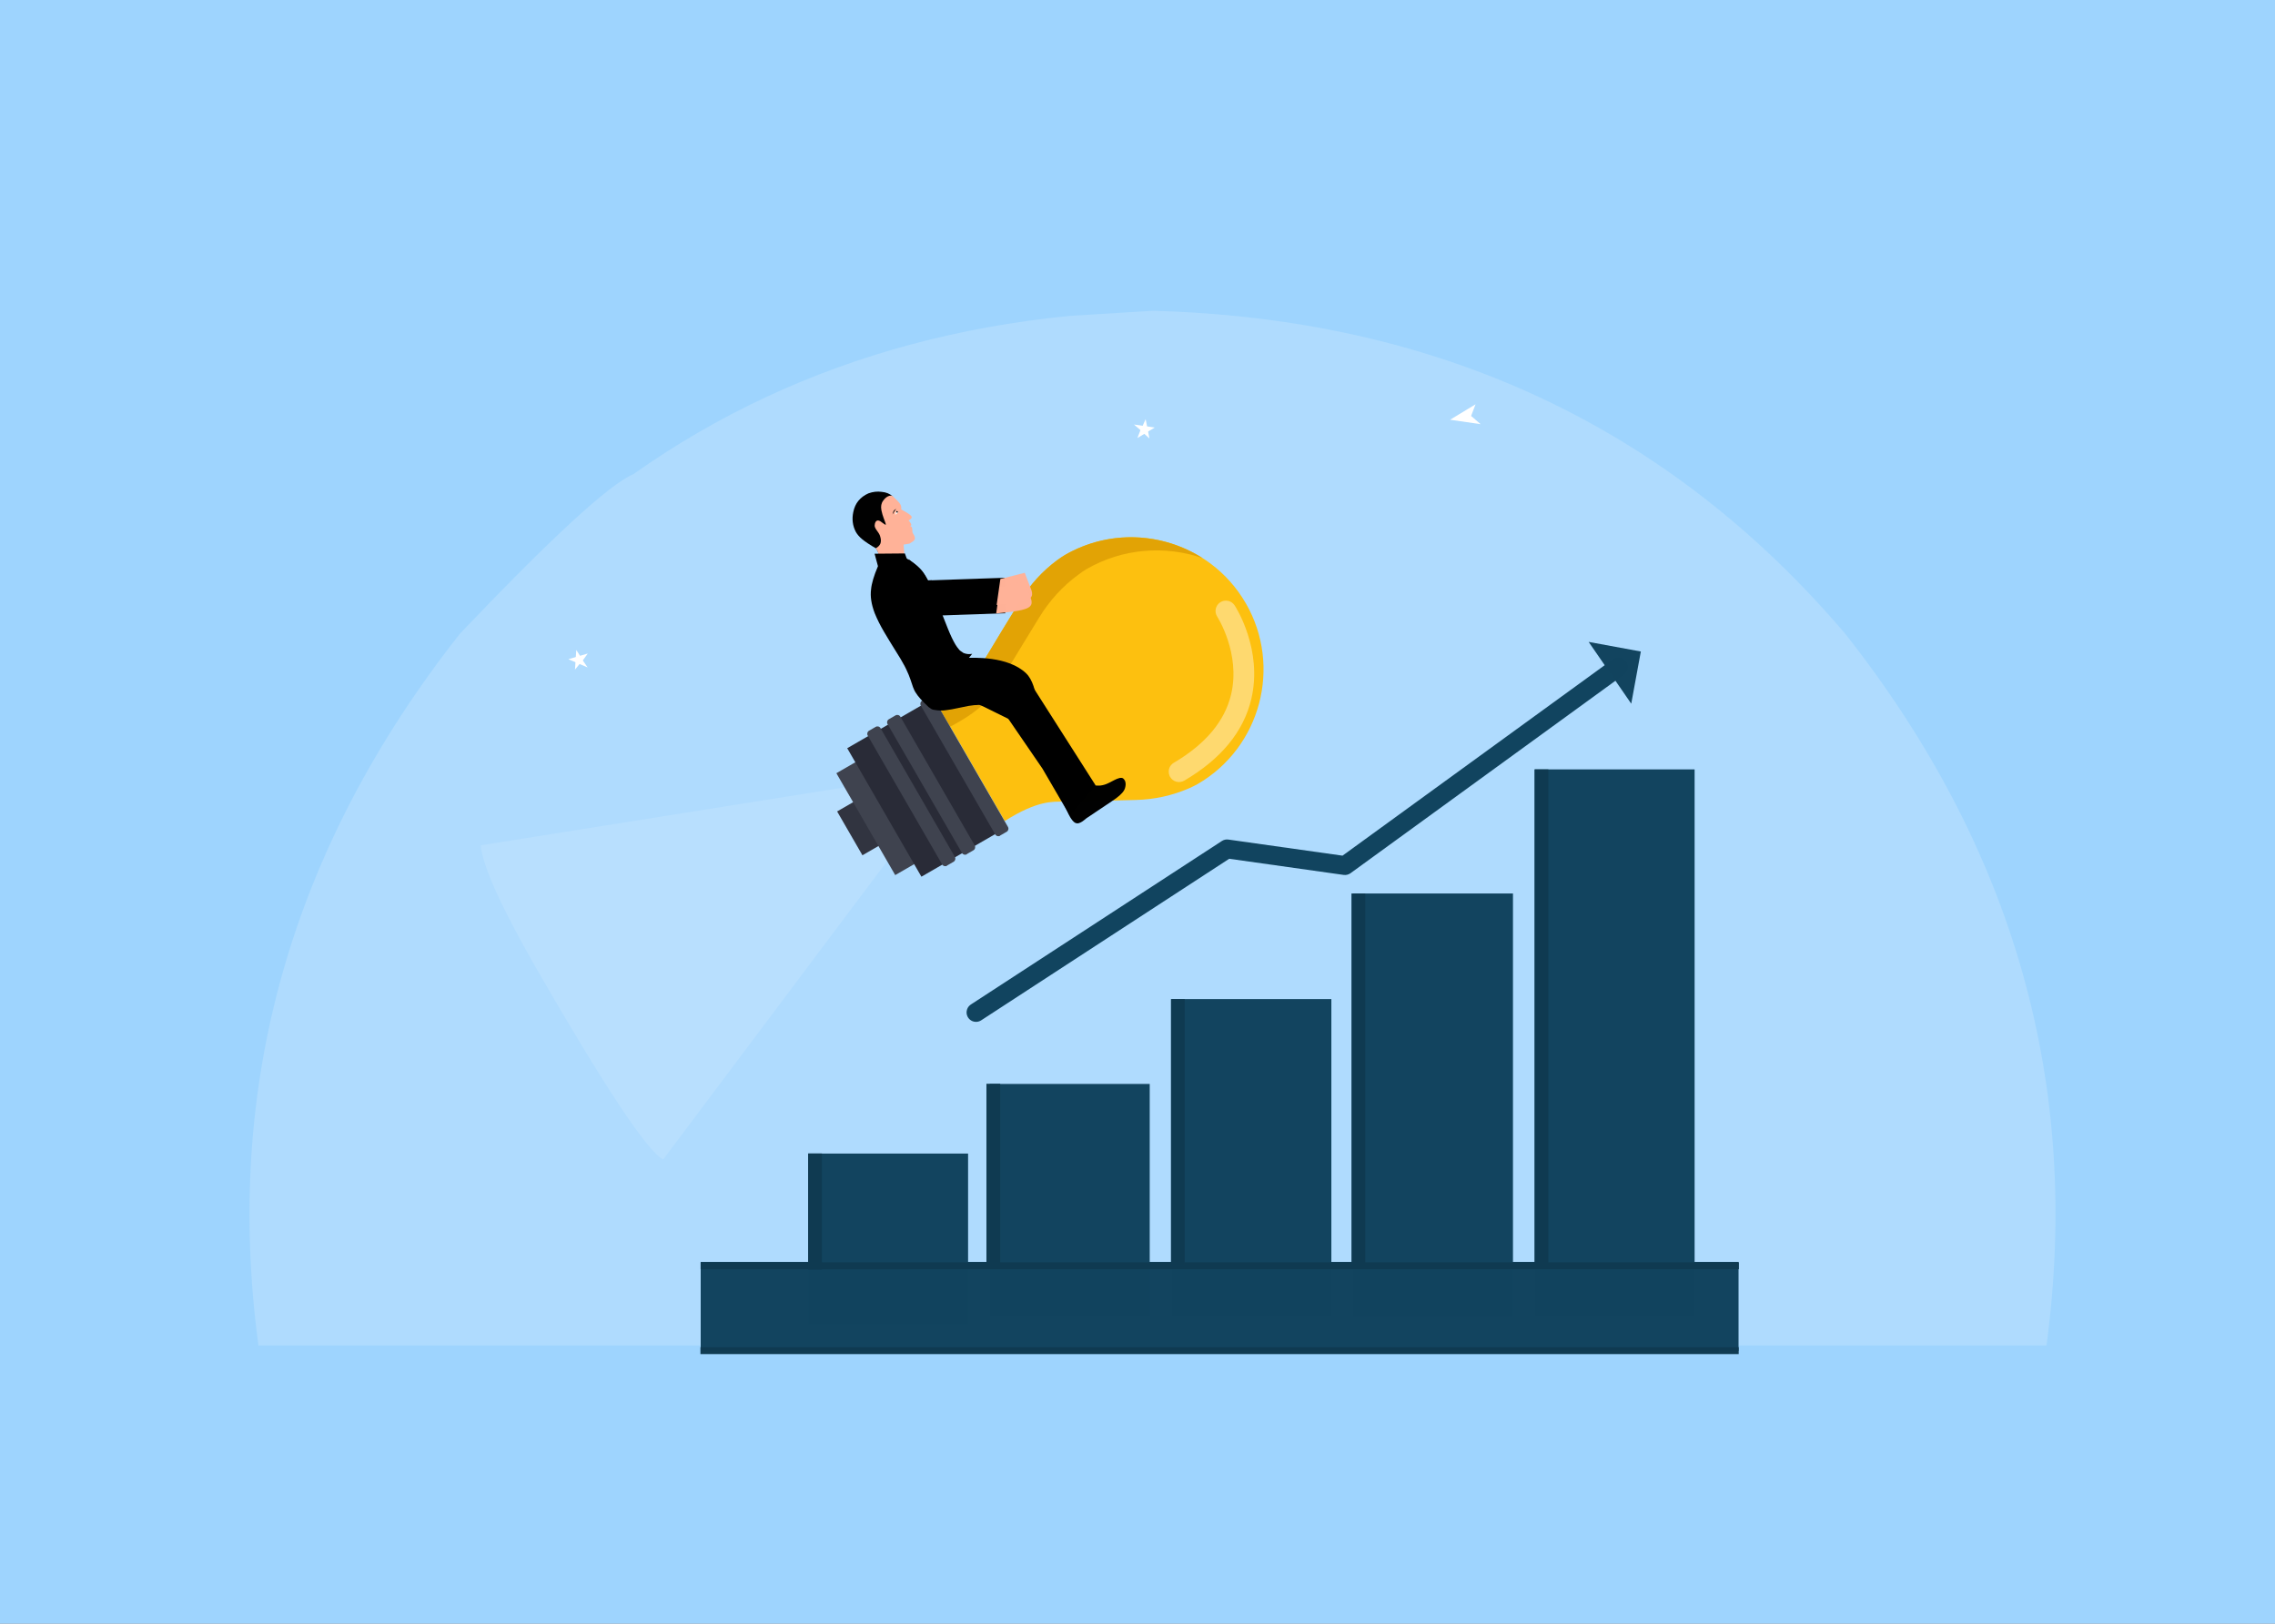 <svg xmlns="http://www.w3.org/2000/svg" width="1646px" height="1175px" viewBox="-283 476 1646 1175"><rect x="-283" y="476" width="1646" height="1175" fill="#808080" stroke="none"/><g fill="#9ed4fe"><path d="m-283 475.17c-0.221 0-0.433 0.088-0.589 0.244s-0.244 0.368-0.244 0.589l1e-3 1175c0 0.46 0.373 0.834 0.833 0.834l1646 1e-3c0.221 0 0.433-0.088 0.589-0.244 0.156-0.156 0.244-0.368 0.244-0.589l-1e-3 -1175c0-0.46-0.373-0.833-0.834-0.833l-1646-1e-3z"></path></g><g><g fill="#f9fdff" fill-opacity=".192"><path d="m550.89 700.9-60.582 3.749q-118.86 11.882-219.28 58.815-50.212 23.467-95.815 55.696-26.201 11.159-125.4 115.37-183.65 233.05-145.84 515.1l1293.7-0.01q38.025-282.05-145.7-515.1-191.88-225.32-501.08-233.63z"></path></g><g fill="#11445f" fill-opacity=".996"><path d="m223.97 1389.2 375.45 8e-4 375.45 0.004q0 32.181 0 64.367-375.45 0-750.9 0 0-32.186 0-64.372"></path><path d="m696.02 1122.6 57.824 7e-4 57.823 0.004q0 153.08 0 306.16-57.823 0-115.65 9e-4 0-153.08 0-306.16"></path><path d="m564.61 1199 115.65 7e-4v229.71l-115.65 9e-4v-229.71"></path><path d="m433.19 1260.4 57.823 4e-3 57.824-4e-3q0 84.161 0 168.32-57.824 0-115.65 9e-4 0-84.16 0-168.32"></path><path d="m827.43 1032.8 115.65 0.003q0 197.96 0 395.91-57.823 0-115.65 9e-4 0-197.96 0-395.91"></path></g><g fill="#11445f"><path d="m429.96 1209.5v0.004l-1.6e-4 -0.004-10.514-6.574 181.6-118.32c1.385-0.902 3.05-1.272 4.687-1.041v9e-4l85.345 12.039-4.973 1.238 197.84-143.75c3.054-2.219 7.329-1.541 9.548 1.512 2.219 3.054 1.543 7.329-1.512 9.548v0.004l-197.84 143.75c-1.434 1.042-3.217 1.486-4.973 1.239v0.004l-85.344-12.046 4.686-1.041-181.6 118.32c-2.229 1.454-5.099 1.48-7.356 0.069-2.256-1.411-3.489-4.003-3.158-6.644v0.002-0.003c0.468-3.746 3.884-6.402 7.63-5.934 3.746 0.468 6.403 3.885 5.935 7.631z"></path></g><g fill="#11445f" fill-opacity=".996"><path d="m866.42 940.53-3.6e-4 0.004 30.811 44.699q3.473-18.878 6.945-37.757l-37.756-6.945"></path><path d="m301.78 1310.8 57.824 1e-3 57.823 0.004q0 61.807 0 123.62-57.823 9e-4 -115.65 9e-4 0-61.81 0-123.62"></path></g><g fill="#0f3b52" fill-opacity=".996"><path d="m223.79 1450.9 375.6 0.004 375.6-0.004q0 2.513 0 5.027-375.6 0-751.21 5e-4 0-2.514 0-5.028"></path><path d="m223.9 1389.5 751.21 0.002v5.027l-751.21 0.004v-5.032"></path><path d="m827.29 1032.8 4.987 0.005 4.986-0.004q1e-3 179.23 1e-3 358.47-4.987 5e-4 -9.974 5e-4 0-179.24 0-358.47"></path><path d="m694.8 1122.6 4.987 0.004 4.987-0.003q0 134.86 0 269.71-4.987 0-9.973 5e-4 0-134.86-2.5e-4 -269.71"></path><path d="m564.2 1199 4.987 0.004 4.987-0.003q0 96.357 0 192.71-4.987 1e-3 -9.974 1e-3 0-96.358 0-192.72"></path><path d="m430.7 1260.3 4.986 1e-3 4.987 0.004q0 65.121 0 130.25-4.987 0-9.973 0 0-65.126 0-130.25"></path><path d="m335.17 1065.6v0.005-0.005 0.005-0.005 0.005-0.005"></path><path d="m301.71 1310.7 4.987 0.004 4.987-0.004q0 42.041 0 84.082-4.987 0.001-9.974 0.001 0-42.042 0-84.083"></path></g><g fill="#fff" fill-opacity=".114"><path d="m408.53 1033-343.68 54.744q1.801 21.851 39.731 88.253 75.173 130.51 92.255 139.03l211.69-282.03"></path></g><g fill="#313440"><path d="m344.35 1050.7 9.156 15.859 9.156 15.859q-10.838 6.257-21.675 12.514-9.156-15.859-18.313-31.718 10.837-6.257 21.675-12.514"></path></g><g fill="#3f434f"><path d="m348.2 1020.5 21.284 36.864 21.284 36.865q-13.033 7.524-26.066 15.049-21.284-36.864-42.568-73.728 13.034-7.525 26.067-15.05"></path></g><g fill="#292b37"><path d="m389.38 983.16 26.84 46.489 26.84 46.489q-29.701 17.148-59.402 34.295-26.841-46.488-53.681-92.977 29.701-17.148 59.403-34.296"></path></g><g fill="#fdc00f"><path d="m618.38 912.61c-26.351-45.641-85.016-61.442-130.85-34.979-1.658 0.957-3.593 2.334-5.529 3.712-10.581 7.799-19.574 17.672-26.369 28.877-7.447 12.101-18.666 30.281-27.372 44.93-4.035 6.75-8.53 16.758-33.473 29.859l24.548 42.52 24.607 42.617c23.916-15.108 34.732-13.94 42.595-14.06 17.04-0.215 38.296-0.785 52.499-1.183 13.198-0.338 26.246-3.19 38.29-8.454 2.161-0.988 4.321-1.975 5.979-2.932 45.836-26.463 61.428-85.267 35.078-130.91z"></path></g><g fill="#e2a305"><path d="m404.43 1001.9-9.742-16.871c25.043-13.158 29.44-23.109 33.475-29.859 8.707-14.649 19.828-32.773 27.275-44.874 6.892-11.261 15.885-21.134 26.467-28.933 1.935-1.378 3.87-2.755 5.529-3.712 32.085-18.524 70.409-16.335 99.573 2.196-26.887-9.183-57.496-7.245-84.023 8.071-1.756 1.014-3.789 2.447-5.863 4.035-11.264 8.193-20.771 18.753-28.079 30.645-7.904 12.886-19.76 32.214-29.022 47.703-4.271 7.017-9.126 17.752-35.589 31.6z"></path></g><g fill="#3f434f"><path d="m440.6 1080.8c-1.268 0.732-2.806 0.32-3.538-0.948l-53.829-93.232c-0.731-1.268-0.319-2.806 0.949-3.539l4.778-2.759c1.268-0.732 2.806-0.32 3.538 0.948l53.771 93.135c0.732 1.267 0.32 2.806-0.947 3.537l-4.779 2.759z"></path><path d="m416.54 1094.2c-1.268 0.732-2.806 0.319-3.538-0.948l-53.829-93.232c-0.731-1.268-0.319-2.807 0.949-3.539l4.779-2.759c1.268-0.732 2.806-0.32 3.538 0.948l53.771 93.135c0.733 1.268 0.321 2.806-0.947 3.538l-4.779 2.759z"></path><path d="m402.2 1102.5c-1.267 0.732-2.806 0.319-3.538-0.948l-53.829-93.232c-0.731-1.268-0.319-2.807 0.949-3.538l4.779-2.759c1.268-0.732 2.806-0.32 3.538 0.948l53.771 93.135c0.733 1.268 0.321 2.806-0.947 3.538l-4.779 2.759z"></path></g><g fill="#fed96f"><path d="m622.38 981.69c8.348-35.767-11.302-66.422-12.131-67.634-2.278-3.495-6.976-4.425-10.374-2.202-3.496 2.278-4.425 6.975-2.203 10.374 0.169 0.292 16.977 26.477 10.125 56.049-4.578 19.547-18.514 36.175-41.515 49.714-3.218 1.858-4.5 5.719-3.186 9.121 0.128 0.446 0.353 0.836 0.522 1.129 2.083 3.608 6.642 4.747 10.25 2.664 26.707-15.679 43.016-35.628 48.512-59.216z"></path></g><g fill="#fff"><path d="m552.47 785.39-7.504-1.088-7.504-1.088q2.341 2.019 4.682 4.038-1.092 2.867-2.184 5.735l12.51-7.597"></path><path d="m546.24 781.1-0.174-0.884-0.174-0.884q-1.841 4.09-3.681 8.179 3.228 2.908 6.457 5.816l-2.429-12.228"></path><path d="m766.16 779.76 22.11 3.206q-3.449-2.974-6.898-5.949 1.609-4.225 3.218-8.449l-18.431 11.192"></path><path d="m128.22 953.04 13.933 5.986q-1.739-2.556-3.478-5.112 1.797-2.487 3.594-4.974l-14.05 4.1"></path><path d="m133.13 958.8-0.061 0.899-0.061 0.899q2.836-3.474 5.672-6.948-2.366-3.645-4.732-7.289l-0.818 12.439"></path></g><g fill-opacity=".996"><path d="m362.96 835.32-0.281-0.253q-2.957-2.687-7.752-3.12-4.692-0.684-9.575 1.069-9.091 4.057-10.973 13.506-1.669 7.733 1.856 14.457 1.618 2.812 4.544 5.221 3.377 2.82 10.227 6.769l2.375 4.698 9.579-42.348z"></path></g><g fill="#ffb298"><path d="m354.23 881.33 3e-4 0.003-5.2e-4 -0.001-2.248-6.378-1.294-2.192c1.613-0.942 2.712-2.009 3.223-3.232 0.479-1.146 0.568-2.54 0.237-4.133-0.281-1.356-0.65-2.272-0.956-2.799-0.198-0.341-0.371-0.694-0.597-1.011-1.441-2.033-2.178-3.111-2.178-3.264-0.33-0.541-0.627-1.294-0.565-2.257 0.143-2.211 1.023-3.299 2.308-3.418 0.338-0.032 0.861 0.113 1.634 0.462 0.263 0.119 1.346 0.889 3.261 2.345 0.467 0.355 0.788 0.403 0.811 0.193 0.044-0.403-0.077-0.809-0.231-1.222-1.117-2.995-1.844-5.044-2.159-6.151-0.578-2.032-0.779-3.243-0.839-3.607-0.344-2.103-0.122-4.298 1.325-6.308 2.128-2.955 4.48-4.033 6.606-3.576 3.092 2.78 4.913 4.733 5.597 5.776 0.758 1.157 1.097 2.5 0.888 4.116 4.448 2.37 6.789 4.043 7.322 4.837 0.66 0.982 0.091 1.949-1.986 3.11 1.164 1.33 1.754 2.24 1.881 2.705 0.141 0.519-0.049 1.079-0.68 1.713 0.596-0.198 1.025 0.068 1.241 0.812 0.192 0.659 0.302 1.854 0.379 3.571 1 1.521 1.612 2.704 1.716 3.567 0.101 0.834-0.049 1.402-0.331 1.692-0.307 0.639-1.506 1.547-3.597 2.727l-4.237 0.704 1.189 15.316-17.721-4.102 3e-4 0.003z"></path></g><g fill-opacity=".996"><path d="m362.76 848.35 0.049-0.239q0.293-1.585 0.786-2.371 0.111-0.173 0.241-0.327 0.056-0.086 0.423-0.422 0.375-0.328 1.157-0.804-0.873 1.09-1.317 1.798-0.442 0.679-1.339 2.364z"></path><path d="m366.34 850.09 2.1e-4 6e-4 2.6e-4 9e-4 -4.7e-4 -0.002z"></path></g><g fill="#fff" fill-opacity=".996"><path d="m364.66 848.62v6.8e-4l0.692-2.785q0.561 0.058 0.822 0.229 0.265 0.146 0.756 0.721l-2.27 1.834z"></path></g><g fill-opacity=".996"><path d="m365.33 845.84 0.333 1.091 1.199-0.119q-0.209-0.364-0.341-0.529-0.134-0.159-0.166-0.18-0.059-0.052-0.122-0.093-0.064-0.039-0.133-0.068-0.032-0.02-0.217-0.063-0.187-0.038-0.552-0.039z"></path></g><g><path d="m349.78 876.7 10.962-0.095 10.962-0.095q1.248 3.471 2.497 6.942-10.839 1.691-21.678 3.382l-2.743-10.134"></path><path d="m381.31 876.04 1.3e-4 1.4e-4 7e-5 6.5e-4 -2e-4 -7.9e-4"></path><path d="m371.13 856.04v1.3e-4l3.2e-4 6.6e-4 -3.2e-4 -7.9e-4"></path><path d="m372.32 896.57 71.646-2.466q0.337 9.77 0.673 19.54-35.823 1.236-71.645 2.471-0.337-9.772-0.674-19.545"></path><path d="m384.15 948.47 0.001 0.002-0.323-3.089-2.65-2.438-2.333 1.09-8.068 11.327c6.319 8.941 13.745 32.72 21.552 34.252 3.987 0.782 7.06 0.678 9.18 0.322 1.322-0.222 2.687-0.359 4.066-0.611l12.376-2.506c2.666-0.481 5.154-0.644 7.465-0.688 3.586-0.067 65.157 36.722 28.632-0.317l17.093 11.607c-4.147-1.022-2.131-24.907-11.701-34.137-13.067-12.601-38.331-11.343-43.858-11.173l-15.779-14.825-12.604 2.726-9.409 9.698 3.925 0.462 1.948-4.812-1.081 0.451z"></path><path d="m352.16 885.87 0.001 0.003q-4.327 10.152-4.922 16.601-1.046 7.59 2.64 17.292 2.678 6.585 6.791 13.57 2.263 3.974 11.885 19.417 1.701 2.844 2.957 5.254 0.839 1.434 2.959 6.374 0.997 2.4 3.135 8.918 1.187 2.929 1.589 3.435 2.939 4.923 9.981 11.131l31.23-38.728q-3.025 0.687-6.266-0.573-2.775-1.712-3.404-2.717-1.182-1.326-2.444-3.373-2.535-4.217-5.407-11.334l-10.422-26.341q-3.014-7.141-5.877-11.696-4.344-7.684-13.717-12.985l-20.709 5.752"></path></g><g fill="#fff" fill-opacity=".996"><path d="m371.13 951.72 9.8e-4 6e-4 -4.6e-4 -6e-4 -5.2e-4 6e-4"></path></g><g><path d="m371.99 902.7 71.646-2.466q0.336 9.77 0.673 19.54-35.822 1.236-71.645 2.471-0.337-9.773-0.674-19.544"></path><path d="m388.45 896.02q0.154 0.289 0.305 0.579l-0.2-0.091q0.226 0.426 0.455 0.868l2.19-1.453-2.748 0.095z"></path><path d="m374.22 880.65 2.448 6.024 5.74 1.795 4.675 7.594 0.466-0.016 1.004 0.457q-0.13-0.243-0.26-0.481l0.159-0.007q-0.619-1.165-1.269-2.323-2.256-3.966-4.552-6.239-2.882-2.901-8.268-6.716l-0.143-0.089z"></path></g><g fill-opacity=".996"><path d="m505.77 1043.9 0.784 0.131q5.493 0.904 8.158 0.181 1.545-0.319 3.015-0.942 0.84-0.353 1.694-0.775 5.514-2.873 5.774-2.874 2.001-0.823 3.155-0.701 1.462-0.078 2.645 2.207 0.881 2.286-0.026 5.198-0.923 3.295-6.466 7.372-0.476 0.379-3.149 2.19l-18.27 12.24q-2.078 1.756-3.22 2.481-2.537 1.562-3.984 1.168-1.824-0.257-3.81-3.221-1.294-1.589-4.995-9.946l9.312 0.151 9.382-14.858z"></path></g><g><path d="m509.72 1044.4-50.887-79.871q-8.708 12.096-17.415 24.192l29.792 43.477q9.883 16.964 19.766 33.928l18.744-21.726"></path></g><g fill="#fff"><path d="m464.32 965.52v2.4e-4 -2.4e-4"></path></g><g fill="#ffb298" fill-opacity=".996"><path d="m440.78 894.99 17.648-4.479 4.891 12.752q0.57 1.692 0.386 3.21-0.184 1.518-1.724 2.722-0.938 0.717-2.64 1.326-1.274 0.451-2.876 0.826-5.609 1.313-18.377 2.463l2.691-18.82"></path><path d="m440.45 901.11 17.648-4.479 4.89 12.751q0.57 1.692 0.386 3.21-0.184 1.518-1.724 2.722-0.938 0.717-2.639 1.325-1.274 0.452-2.877 0.827-5.61 1.313-18.377 2.463l2.692-18.819"></path></g></g></svg>